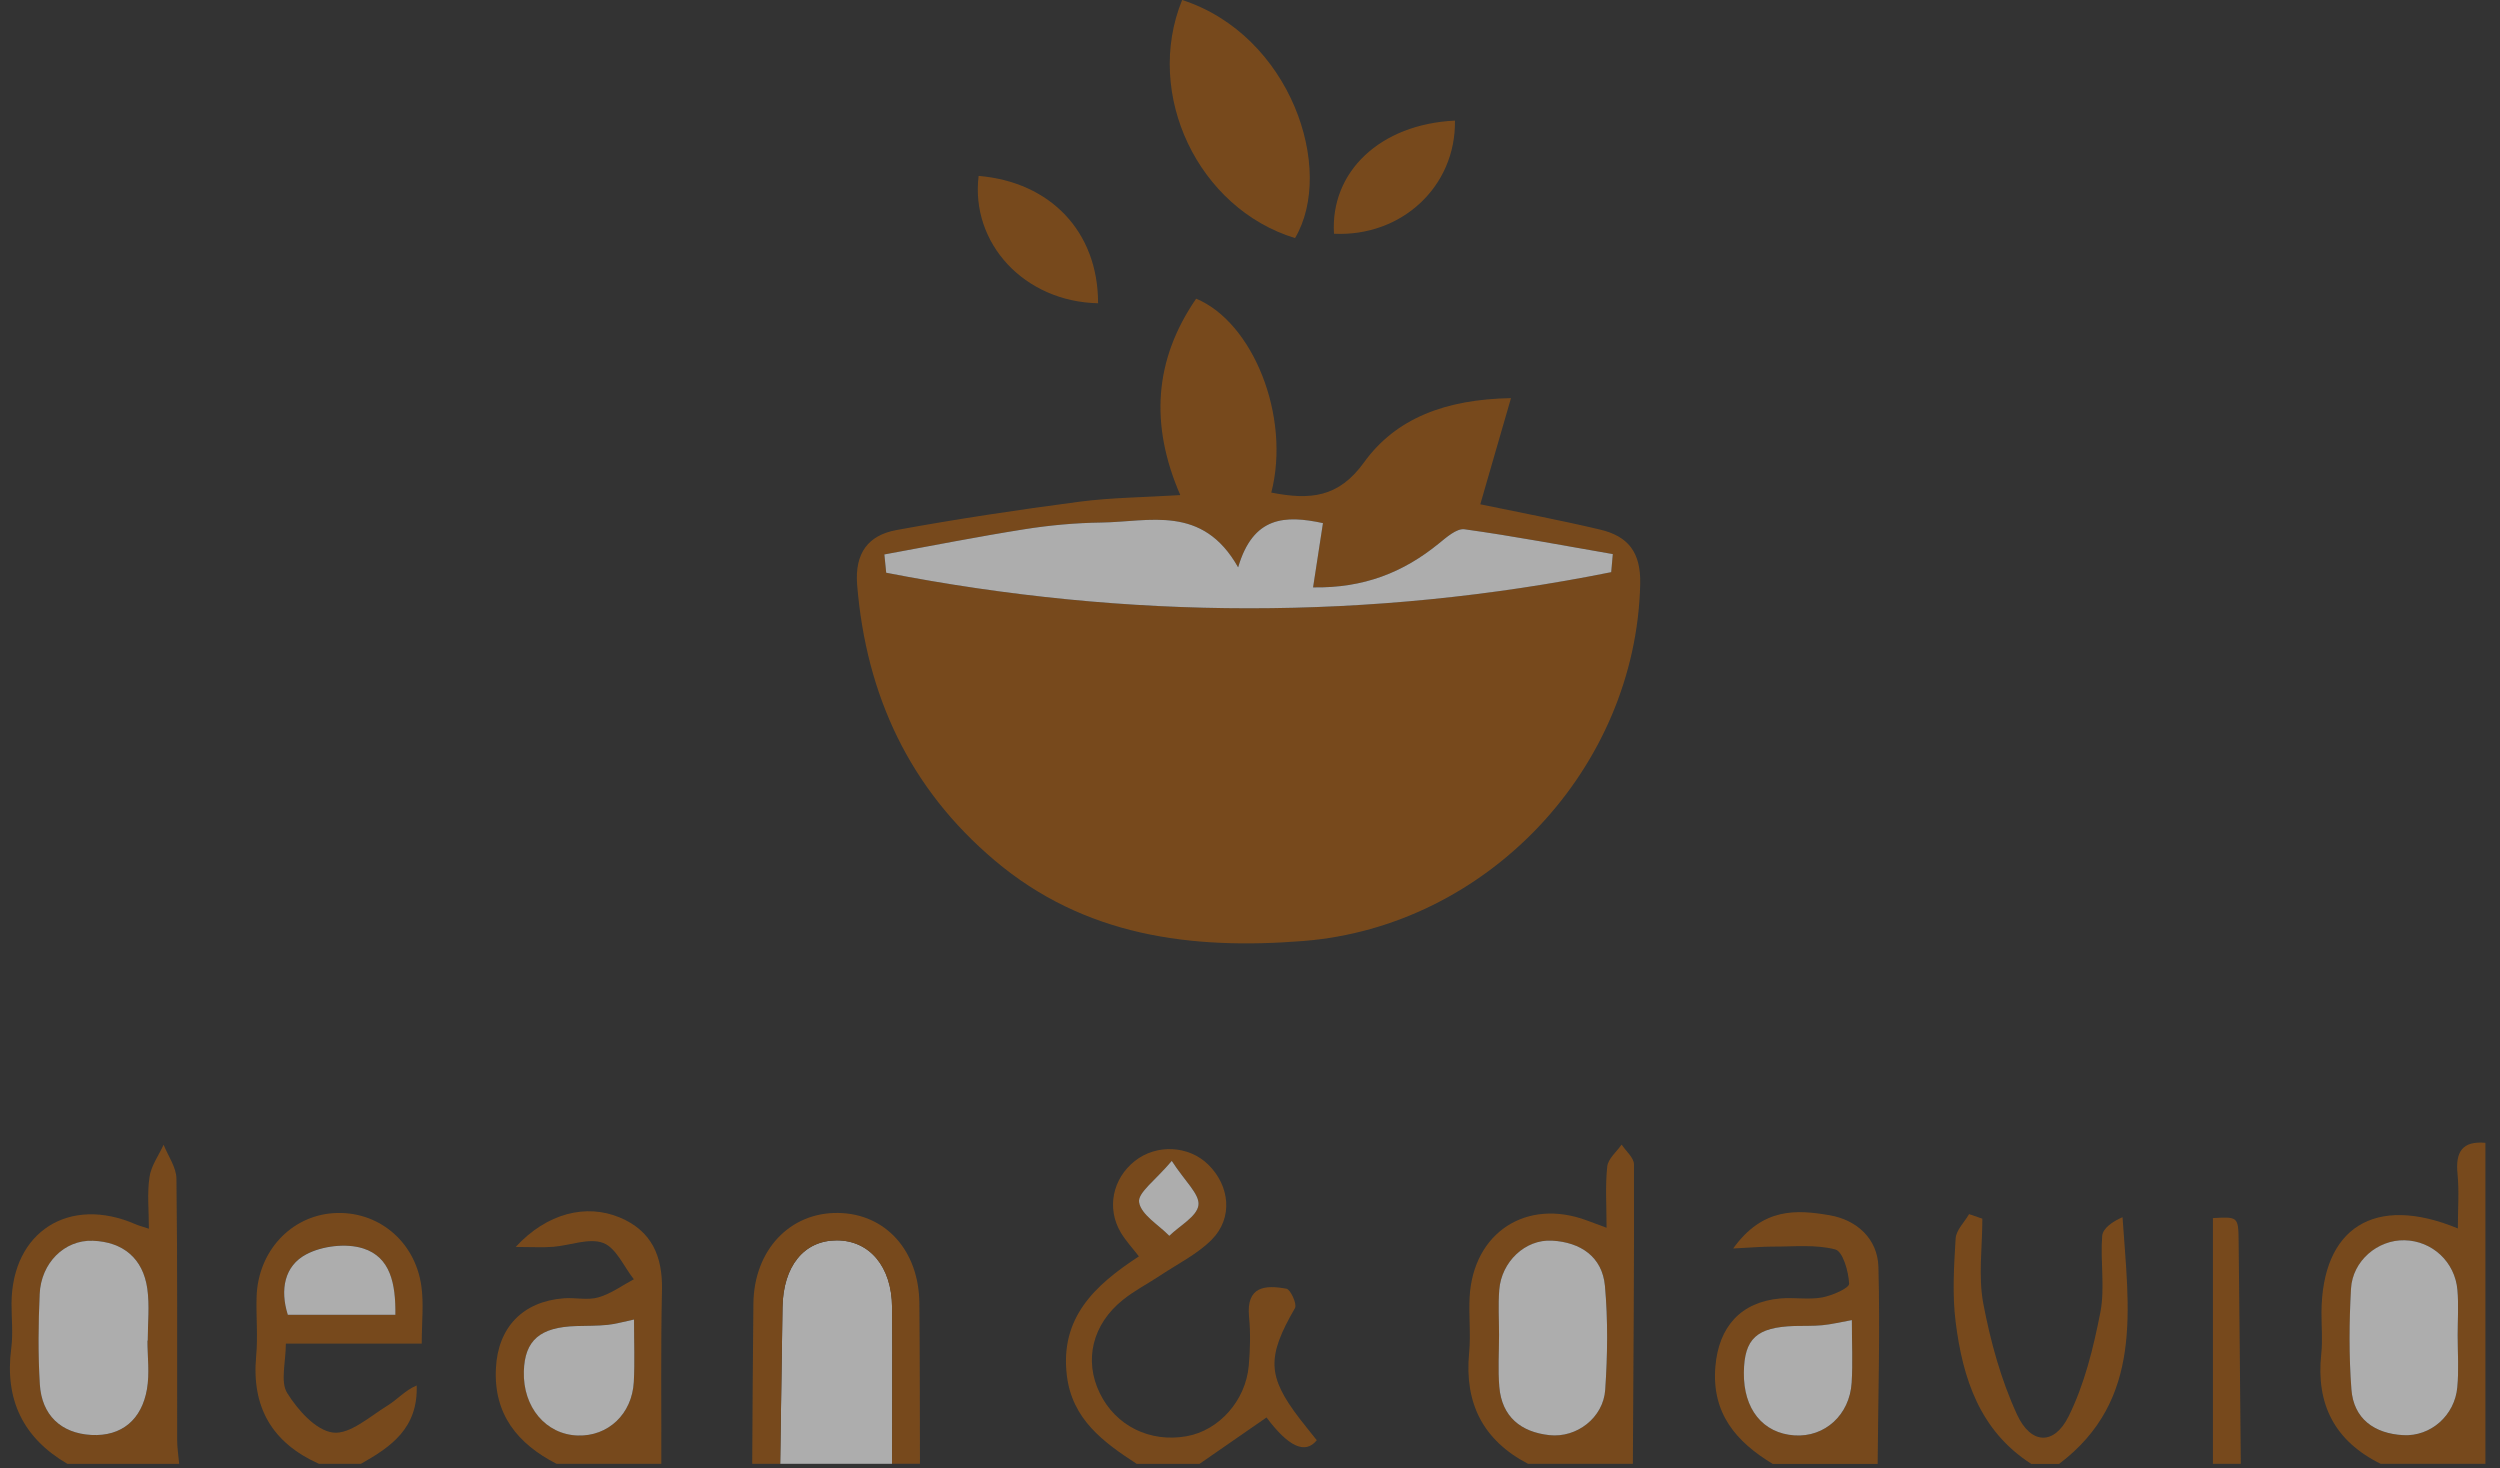 <svg xmlns="http://www.w3.org/2000/svg" width="126" height="74" viewBox="0 0 126 74" fill="none"><rect x="0" y="0" width="126" height="74" fill="#333333" stroke="none"/><g opacity="0.6" clip-path="url(#clip0_2178_25478)"><path d="M44.96 73.776H39.322C39.361 71.148 39.4 68.52 39.439 65.896C39.471 63.812 40.52 62.516 42.176 62.516C43.829 62.516 44.949 63.844 44.96 65.885C44.977 68.517 44.96 71.148 44.96 73.78V73.776Z" fill="white"></path><path d="M57.288 73.778C55.617 72.686 54.038 71.542 53.77 69.327C53.42 66.427 55.151 64.788 57.401 63.322C57.09 62.916 56.744 62.545 56.489 62.121C55.762 60.896 56.073 59.402 57.199 58.512C58.291 57.65 59.912 57.731 60.894 58.695C61.989 59.769 62.152 61.387 61.074 62.475C60.35 63.206 59.375 63.686 58.503 64.266C57.871 64.686 57.185 65.039 56.595 65.512C55.052 66.745 54.624 68.561 55.426 70.21C56.225 71.86 57.952 72.718 59.806 72.386C61.434 72.096 62.784 70.599 62.939 68.826C63.01 68.013 63.031 67.18 62.953 66.371C62.801 64.817 63.769 64.757 64.836 64.951C65.044 64.99 65.38 65.731 65.267 65.926C63.847 68.384 63.861 69.355 65.493 71.489C65.779 71.86 66.076 72.224 66.365 72.587C65.789 73.308 64.944 72.925 63.833 71.439C62.706 72.22 61.583 73.001 60.456 73.778H57.288ZM59.057 58.508C58.252 59.472 57.337 60.108 57.411 60.589C57.51 61.217 58.39 61.726 58.934 62.284C59.456 61.772 60.333 61.306 60.403 60.737C60.474 60.186 59.718 59.532 59.057 58.505V58.508Z" fill="#A5590D"></path><path d="M3.396 73.778C1.153 72.464 0.231 70.532 0.567 67.954C0.666 67.205 0.578 66.435 0.581 65.675C0.613 62.073 3.492 60.246 6.837 61.705C6.989 61.772 7.155 61.811 7.504 61.928C7.504 60.999 7.412 60.144 7.536 59.318C7.617 58.756 7.999 58.237 8.246 57.696C8.472 58.265 8.885 58.83 8.892 59.402C8.949 63.789 8.921 68.176 8.928 72.563C8.928 72.969 8.995 73.376 9.03 73.778H3.396ZM7.434 67.572C7.434 67.572 7.444 67.572 7.448 67.572C7.448 66.7 7.547 65.813 7.427 64.955C7.211 63.415 6.197 62.592 4.678 62.535C3.237 62.482 2.065 63.669 2.001 65.216C1.938 66.732 1.916 68.254 2.008 69.766C2.104 71.323 3.075 72.242 4.601 72.323C6.151 72.408 7.147 71.535 7.409 70.013C7.543 69.222 7.434 68.388 7.434 67.572Z" fill="#A5590D"></path><path d="M119.984 73.775C117.677 72.635 116.72 70.784 116.992 68.24C117.066 67.548 116.999 66.842 117.003 66.142C117.028 61.897 119.656 60.169 123.876 61.914C123.876 60.932 123.947 60.035 123.859 59.156C123.749 58.054 124.103 57.495 125.265 57.598V73.775H119.98H119.984ZM123.869 67.297C123.869 66.538 123.922 65.778 123.859 65.026C123.735 63.596 122.58 62.539 121.192 62.511C119.843 62.486 118.571 63.543 118.493 64.959C118.402 66.644 118.387 68.343 118.515 70.024C118.628 71.525 119.68 72.257 121.121 72.334C122.517 72.412 123.721 71.335 123.852 69.922C123.929 69.053 123.866 68.173 123.869 67.301V67.297Z" fill="#A5590D"></path><path d="M77.015 73.777C74.74 72.59 73.804 70.718 74.044 68.182C74.133 67.253 74.02 66.31 74.069 65.374C74.253 62.11 76.941 60.372 79.993 61.516C80.258 61.615 80.519 61.714 80.971 61.88C80.971 60.753 80.9 59.764 81.006 58.789C81.049 58.401 81.476 58.051 81.731 57.688C81.946 58.02 82.352 58.352 82.352 58.684C82.366 63.713 82.324 68.747 82.296 73.777H77.011H77.015ZM75.553 67.281C75.553 68.153 75.493 69.033 75.567 69.902C75.694 71.41 76.658 72.177 78.085 72.332C79.466 72.48 80.809 71.453 80.904 70.047C81.02 68.309 81.045 66.546 80.89 64.812C80.759 63.336 79.65 62.608 78.227 62.53C76.863 62.452 75.673 63.6 75.563 65.01C75.503 65.762 75.553 66.525 75.553 67.281Z" fill="#A5590D"></path><path d="M89.342 73.778C87.491 72.661 86.258 71.22 86.456 68.868C86.626 66.872 87.731 65.618 89.734 65.442C90.43 65.381 91.154 65.516 91.832 65.392C92.338 65.3 93.203 64.922 93.196 64.7C93.171 64.089 92.881 63.075 92.5 62.972C91.5 62.708 90.395 62.835 89.332 62.828C88.805 62.828 88.275 62.877 87.353 62.923C88.851 60.836 90.575 60.97 92.214 61.249C93.574 61.482 94.633 62.428 94.672 63.855C94.76 67.162 94.658 70.471 94.633 73.781H89.349L89.342 73.778ZM93.337 66.533C92.744 66.639 92.299 66.748 91.847 66.791C91.38 66.837 90.907 66.816 90.441 66.83C88.537 66.89 87.915 67.465 87.894 69.171C87.869 71.019 88.851 72.237 90.448 72.343C91.97 72.442 93.228 71.316 93.326 69.68C93.386 68.691 93.337 67.695 93.337 66.533Z" fill="#A5590D"></path><path d="M28.054 73.778C26.083 72.768 24.871 71.277 24.995 68.95C25.101 66.89 26.358 65.594 28.411 65.435C28.993 65.389 29.615 65.545 30.155 65.389C30.788 65.209 31.353 64.792 31.946 64.474C31.441 63.839 31.056 62.892 30.403 62.645C29.689 62.376 28.732 62.772 27.877 62.839C27.358 62.881 26.832 62.846 25.991 62.846C27.57 61.133 29.548 60.66 31.229 61.359C32.843 62.03 33.398 63.309 33.363 65.008C33.299 67.929 33.338 70.853 33.331 73.775H28.047L28.054 73.778ZM31.957 66.502C31.413 66.615 31.024 66.731 30.629 66.77C30.11 66.823 29.58 66.816 29.057 66.83C27.22 66.887 26.45 67.547 26.404 69.112C26.351 70.91 27.51 72.295 29.117 72.348C30.646 72.397 31.858 71.274 31.946 69.645C31.999 68.663 31.957 67.674 31.957 66.498V66.502Z" fill="#A5590D"></path><path d="M16.076 73.777C13.713 72.718 12.668 70.92 12.912 68.331C13.003 67.345 12.901 66.342 12.933 65.349C13.007 63.06 14.667 61.28 16.822 61.142C19.012 61.005 20.901 62.517 21.233 64.795C21.364 65.695 21.255 66.632 21.255 67.716H14.406C14.406 68.666 14.12 69.634 14.473 70.206C15.002 71.061 15.924 72.099 16.786 72.202C17.638 72.304 18.641 71.389 19.531 70.842C20.029 70.535 20.424 70.068 21 69.828C21.074 71.993 19.69 72.929 18.189 73.777H16.076ZM19.923 66.264C19.948 64.699 19.676 63.354 18.298 62.916C17.44 62.644 16.228 62.788 15.426 63.216C14.338 63.795 14.105 64.993 14.501 66.261H19.919L19.923 66.264Z" fill="#A5590D"></path><path d="M44.959 73.778C44.959 71.146 44.98 68.515 44.959 65.883C44.945 63.845 43.828 62.517 42.175 62.514C40.522 62.514 39.47 63.81 39.438 65.894C39.399 68.522 39.36 71.15 39.321 73.774H37.912C37.93 71.079 37.94 68.388 37.972 65.693C38.004 63.005 39.812 61.09 42.257 61.133C44.637 61.175 46.315 63.033 46.336 65.689C46.361 68.384 46.358 71.079 46.365 73.771H44.955L44.959 73.778Z" fill="#A5590D"></path><path d="M102.372 73.778C99.769 72.103 98.921 69.461 98.564 66.625C98.391 65.244 98.479 63.82 98.564 62.422C98.589 61.998 99.006 61.602 99.242 61.192L99.91 61.422C99.91 62.852 99.698 64.325 99.959 65.707C100.323 67.617 100.85 69.546 101.662 71.302C102.362 72.81 103.531 72.849 104.255 71.39C105.06 69.769 105.509 67.932 105.859 66.138C106.099 64.898 105.848 63.569 105.951 62.291C105.982 61.909 106.47 61.563 106.975 61.348C107.279 65.929 108.063 70.542 103.778 73.781H102.369L102.372 73.778Z" fill="#A5590D"></path><path d="M111.531 73.776V61.392C112.799 61.321 112.813 61.318 112.827 62.586C112.87 66.316 112.901 70.046 112.937 73.776H111.527H111.531Z" fill="#A5590D"></path><path d="M64.076 24.827C66.04 25.212 67.471 25.078 68.746 23.305C70.35 21.083 72.847 20.126 76.153 20.066C75.595 21.998 75.093 23.722 74.606 25.417C76.549 25.823 78.604 26.208 80.635 26.689C82.037 27.021 82.705 27.805 82.666 29.44C82.451 38.723 74.963 46.692 65.683 47.426C60.018 47.875 54.649 47.183 50.131 43.364C45.847 39.744 43.657 35.056 43.201 29.483C43.07 27.861 43.77 26.971 45.193 26.713C48.242 26.155 51.307 25.696 54.38 25.29C55.995 25.078 57.634 25.067 59.488 24.954C57.944 21.401 58.17 18.13 60.286 15.054C63.147 16.244 65.062 20.981 64.073 24.824L64.076 24.827ZM62.398 28.589C60.604 25.41 57.927 26.304 55.497 26.335C54.211 26.353 52.915 26.47 51.643 26.671C49.276 27.046 46.928 27.515 44.572 27.943C44.603 28.25 44.632 28.557 44.663 28.865C56.846 31.238 69.028 31.281 81.204 28.836L81.285 27.925C78.795 27.494 76.308 27.021 73.808 26.675C73.412 26.622 72.893 27.084 72.508 27.399C70.734 28.843 68.749 29.645 66.178 29.603C66.358 28.43 66.517 27.388 66.676 26.364C64.765 25.958 63.154 26.014 62.402 28.589H62.398Z" fill="#A5590D"></path><path d="M59.58 0C65.044 1.77 67.316 8.534 65.27 11.999C60.403 10.515 57.641 4.761 59.58 0Z" fill="#A5590D"></path><path d="M55.342 15.284C51.615 15.203 48.91 12.254 49.323 8.866C52.944 9.17 55.349 11.685 55.342 15.284Z" fill="#A5590D"></path><path d="M73.329 6.079C73.379 9.417 70.62 11.943 67.233 11.78C67.042 8.658 69.557 6.259 73.329 6.079Z" fill="#A5590D"></path><path d="M59.056 58.507C59.717 59.535 60.473 60.188 60.402 60.739C60.332 61.308 59.456 61.774 58.933 62.286C58.389 61.728 57.509 61.22 57.41 60.591C57.336 60.11 58.248 59.475 59.056 58.51V58.507Z" fill="white"></path><path d="M7.432 67.571C7.432 68.387 7.545 69.22 7.407 70.012C7.146 71.53 6.15 72.406 4.599 72.322C3.073 72.237 2.102 71.322 2.007 69.764C1.915 68.253 1.932 66.73 2 65.215C2.067 63.668 3.236 62.481 4.677 62.534C6.196 62.59 7.209 63.417 7.425 64.954C7.545 65.812 7.446 66.698 7.446 67.571C7.443 67.571 7.436 67.571 7.432 67.571Z" fill="white"></path><path d="M123.866 67.299C123.866 68.175 123.93 69.055 123.848 69.92C123.721 71.333 122.513 72.41 121.118 72.332C119.677 72.251 118.624 71.52 118.511 70.022C118.384 68.341 118.398 66.642 118.49 64.957C118.568 63.541 119.839 62.481 121.189 62.509C122.577 62.538 123.735 63.594 123.855 65.024C123.919 65.777 123.866 66.54 123.866 67.296V67.299Z" fill="white"></path><path d="M75.552 67.28C75.552 66.524 75.503 65.761 75.563 65.009C75.672 63.599 76.863 62.451 78.226 62.529C79.65 62.607 80.755 63.334 80.889 64.811C81.045 66.545 81.02 68.308 80.903 70.046C80.808 71.451 79.466 72.483 78.085 72.331C76.658 72.175 75.694 71.409 75.566 69.901C75.492 69.032 75.552 68.156 75.552 67.28Z" fill="white"></path><path d="M93.334 66.533C93.334 67.695 93.384 68.691 93.324 69.68C93.225 71.316 91.967 72.443 90.445 72.344C88.848 72.238 87.866 71.019 87.891 69.172C87.912 67.466 88.534 66.894 90.438 66.83C90.908 66.816 91.377 66.837 91.844 66.791C92.296 66.749 92.741 66.639 93.334 66.533Z" fill="white"></path><path d="M31.955 66.501C31.955 67.674 31.997 68.663 31.944 69.648C31.856 71.273 30.644 72.4 29.115 72.35C27.508 72.297 26.349 70.916 26.402 69.115C26.448 67.546 27.218 66.886 29.055 66.833C29.578 66.819 30.107 66.826 30.627 66.773C31.022 66.734 31.411 66.618 31.955 66.504V66.501Z" fill="white"></path><path d="M19.923 66.265H14.505C14.105 64.994 14.339 63.8 15.43 63.221C16.232 62.793 17.447 62.648 18.302 62.92C19.679 63.358 19.948 64.701 19.927 66.269L19.923 66.265Z" fill="white"></path><path d="M62.403 28.59C63.159 26.015 64.766 25.955 66.677 26.365C66.518 27.389 66.359 28.431 66.179 29.604C68.747 29.646 70.732 28.844 72.508 27.4C72.897 27.085 73.413 26.623 73.808 26.675C76.309 27.022 78.796 27.495 81.286 27.926L81.205 28.837C69.029 31.282 56.847 31.239 44.664 28.866C44.632 28.558 44.604 28.251 44.572 27.944C46.928 27.513 49.281 27.046 51.644 26.672C52.915 26.471 54.212 26.354 55.497 26.336C57.928 26.305 60.605 25.411 62.399 28.59H62.403Z" fill="white"></path></g><defs><clipPath id="clip0_2178_25478"><rect width="125" height="74" fill="white" transform="translate(0.5)"></rect></clipPath></defs></svg>